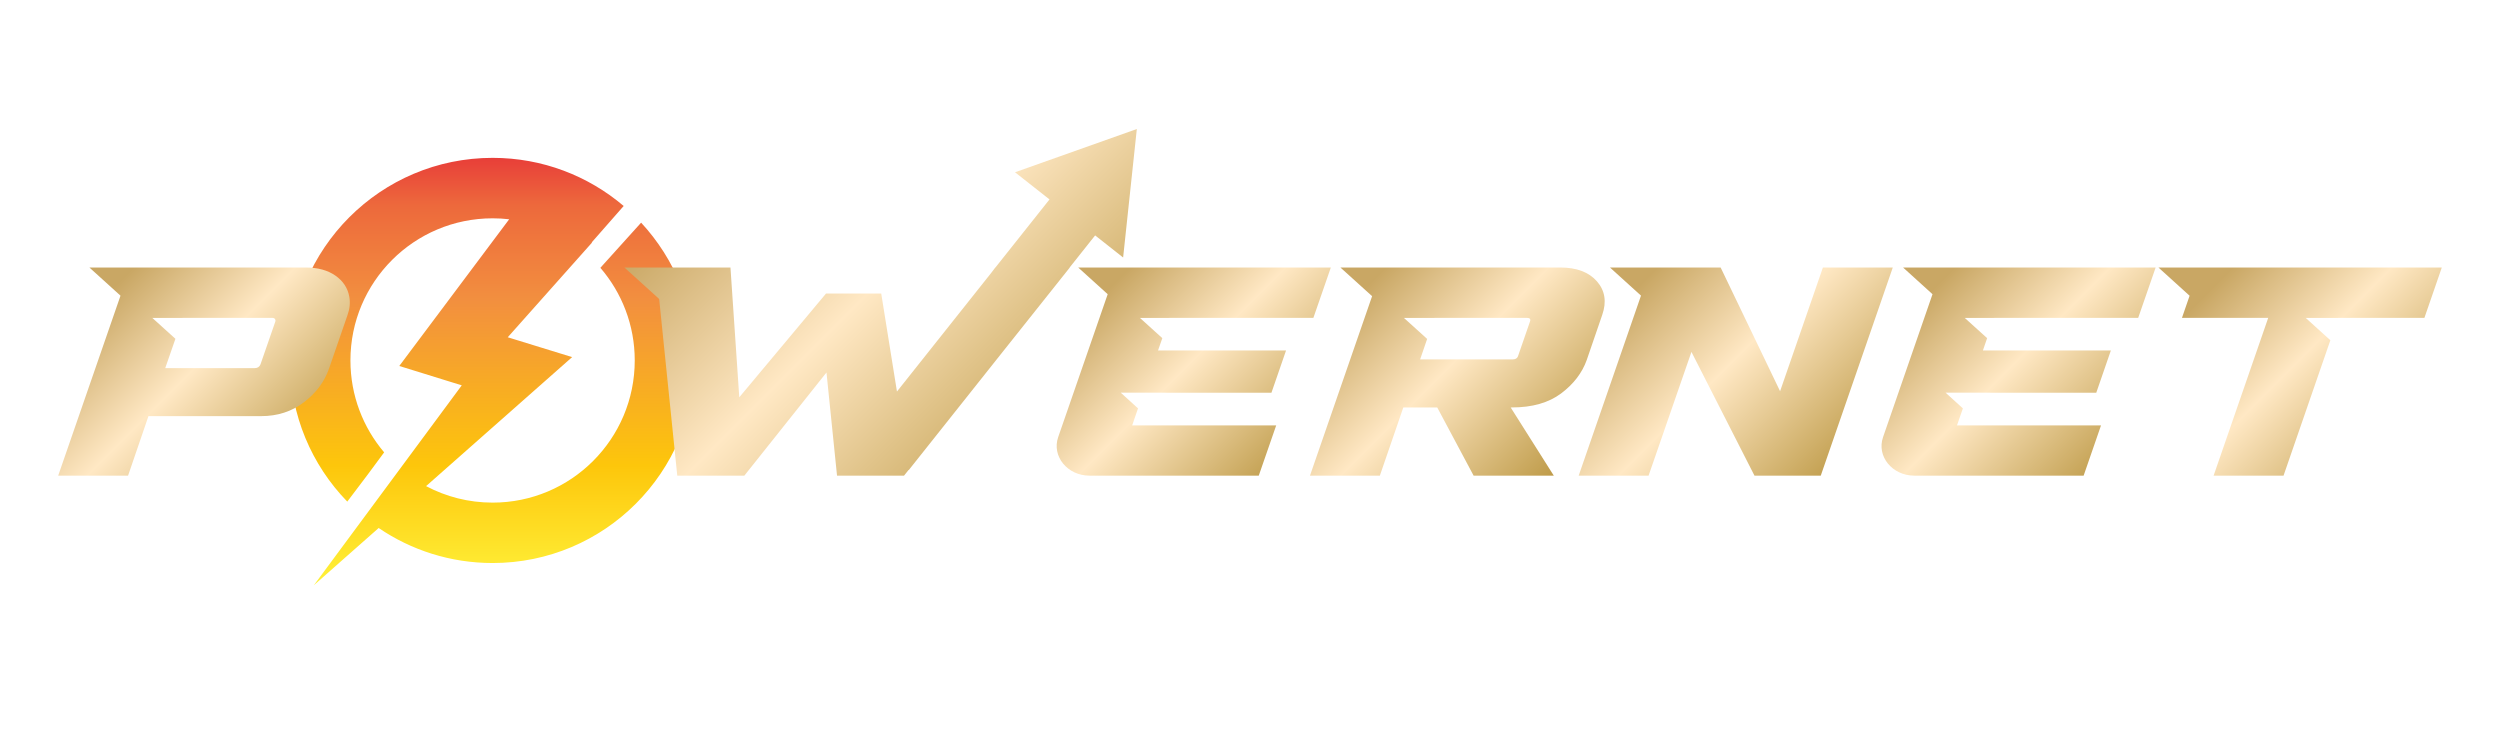 <svg xmlns="http://www.w3.org/2000/svg" viewBox="0 0 4197 1240" width="4197" height="1240"><title>POWERNET_logo</title><defs><linearGradient id="g1" x2="1" gradientUnits="userSpaceOnUse" gradientTransform="matrix(0,-717.55,680.193,0,448.474,982.6)"><stop offset="0" stop-color="#fff23a"></stop><stop offset=".281" stop-color="#fdc60b"></stop><stop offset=".668" stop-color="#f28f3f"></stop><stop offset=".888" stop-color="#ed693c"></stop><stop offset="1" stop-color="#e83e39"></stop></linearGradient><image width="4123" height="703" id="img1"></image><linearGradient id="g2" x2="1" gradientUnits="userSpaceOnUse" gradientTransform="matrix(438.378,438.378,-546.446,546.446,2840.032,259.388)"><stop offset=".152" stop-color="#c9a764"></stop><stop offset=".475" stop-color="#ffe8c4"></stop><stop offset=".915" stop-color="#bc9844"></stop><stop offset="1" stop-color="#7f5e2b"></stop></linearGradient><linearGradient id="g3" x2="1" gradientUnits="userSpaceOnUse" gradientTransform="matrix(404.815,404.815,-483.262,483.262,1955.351,267.725)"><stop offset=".152" stop-color="#c9a764"></stop><stop offset=".475" stop-color="#ffe8c4"></stop><stop offset=".915" stop-color="#bc9844"></stop><stop offset="1" stop-color="#7f5e2b"></stop></linearGradient><linearGradient id="g4" x2="1" gradientUnits="userSpaceOnUse" gradientTransform="matrix(404.815,404.815,-483.262,483.262,3340.081,267.725)"><stop offset=".152" stop-color="#c9a764"></stop><stop offset=".475" stop-color="#ffe8c4"></stop><stop offset=".915" stop-color="#bc9844"></stop><stop offset="1" stop-color="#7f5e2b"></stop></linearGradient><linearGradient id="g5" x2="1" gradientUnits="userSpaceOnUse" gradientTransform="matrix(419.531,419.531,-572.57,572.57,282.423,264.355)"><stop offset=".152" stop-color="#c9a764"></stop><stop offset=".475" stop-color="#ffe8c4"></stop><stop offset=".915" stop-color="#bc9844"></stop><stop offset="1" stop-color="#7f5e2b"></stop></linearGradient><linearGradient id="g6" x2="1" gradientUnits="userSpaceOnUse" gradientTransform="matrix(422.099,422.099,-482.031,482.031,2384.553,263.718)"><stop offset=".152" stop-color="#c9a764"></stop><stop offset=".475" stop-color="#ffe8c4"></stop><stop offset=".915" stop-color="#bc9844"></stop><stop offset="1" stop-color="#7f5e2b"></stop></linearGradient><linearGradient id="g7" x2="1" gradientUnits="userSpaceOnUse" gradientTransform="matrix(412.564,412.564,-540.286,540.286,3806.731,266.013)"><stop offset=".152" stop-color="#c9a764"></stop><stop offset=".475" stop-color="#ffe8c4"></stop><stop offset=".915" stop-color="#bc9844"></stop><stop offset="1" stop-color="#7f5e2b"></stop></linearGradient><linearGradient id="g8" x2="1" gradientUnits="userSpaceOnUse" gradientTransform="matrix(721.033,721.033,-1189.376,1189.376,1361.783,-96.836)"><stop offset=".152" stop-color="#c9a764"></stop><stop offset=".475" stop-color="#ffe8c4"></stop><stop offset=".915" stop-color="#bc9844"></stop><stop offset="1" stop-color="#7f5e2b"></stop></linearGradient></defs><style>		.s0 { fill: url(#g1) } 		.s1 { fill: url(#g2) } 		.s2 { fill: url(#g3) } 		.s3 { fill: url(#g4) } 		.s4 { fill: url(#g5) } 		.s5 { fill: url(#g6) } 		.s6 { fill: url(#g7) } 		.s7 { fill: url(#g8) } 	</style><g id="Layer 1"><g id="&lt;Group&gt;"><path id="&lt;Path&gt;" class="s0" d="m1076.3 373.8l-68.4 75.8c36 41.8 57.7 96.1 57.7 155.5 0 131.8-106.8 238.7-238.6 238.7-40.4 0-78.4-10-111.7-27.7l245.2-216.6-108.1-33.3 141.5-159-0.6-0.2 53.7-61.2c-59.3-50.4-136.1-80.8-220-80.8-187.9 0-340.1 152.3-340.1 340.1 0 92.2 36.6 175.8 96.1 237 21.8-28.7 49-64.7 61.9-82.7-35.3-41.6-56.6-95.4-56.6-154.3 0-131.8 106.9-238.6 238.7-238.6q14.1 0 27.8 1.6l-184.5 246.3 104.9 32.5-248.4 335.7 108.9-96.2c54.5 37.1 120.3 58.8 191.3 58.8 187.8 0 340-152.2 340-340.1 0-89.3-34.4-170.6-90.7-231.3z"></path><g id="&lt;Group&gt;"><use id="&lt;Image&gt;" style="opacity: .7;mix-blend-mode: screen" href="#img1" transform="matrix(1,0,0,1,36.845,156.214)"></use><g id="&lt;Group&gt;"><g id="&lt;Group&gt;"><path id="&lt;Path&gt;" class="s1" d="m3060.3 449.1l-71.9 207.7-99.8-207.7h-117.3-68.5l52.1 47.2-104.6 302.2h117.3l72-207.7 105.8 207.7h111.3l120.9-349.4z"></path><path id="&lt;Path&gt;" class="s2" d="m1963.1 533.6h241.8l29.3-84.5h-318.7q0 0 0 0h-105.4l49.5 44.8-83.1 239.9c-11.1 32.1 15.4 64.7 52.5 64.7h284.2l29.3-84.4h-241.8l9.8-28.5-29-26.4h75.2v0.1h177.8l24.5-70.9h-214.9l7.2-20.7-37.6-34h49.4z"></path><path id="&lt;Path&gt;" class="s3" d="m3347.8 533.6h241.8l29.3-84.5h-318.7q0 0 0 0h-105.3l49.4 44.8-83 239.9c-11.2 32.1 15.3 64.7 52.5 64.7h284.2l29.2-84.4h-241.8l9.9-28.5-29.1-26.4h75.3v0.1h177.7l24.5-70.9h-214.8l7.1-20.7-37.6-34h49.4z"></path><path id="&lt;Compound Path&gt;" fill-rule="evenodd" class="s4" d="m583.5 528.7l-31.2 90.3q-11.5 33-42.1 56.3-30.5 23.3-71.8 23.3h-189.2l-34.2 99.9h-117.3l104.6-302.1-52.2-47.3h363q30.5 0 50 13.6 19.4 13.6 23.3 35.4 2.7 15.1-2.9 30.6zm-121.1 8.7q-0.7-3.8-5.5-3.8h-150.2l-0.1 0.1h-50.9l38.8 35.1-17.1 49.2h150.2q7.2 0 9.7-6.3l24.9-71.8q0.4-1 0.2-2.5z"></path><path id="&lt;Compound Path&gt;" fill-rule="evenodd" class="s5" d="m2689.8 528.7l-26 75.7q-11.6 32.5-43 56.1-31.5 23.5-82.3 23.5h-2.4l72.4 114.5h-134.6l-61.1-114.5h-56.9l-39.4 114.5h-117.3l104.3-301.3-53.2-48.1h369.1q41.3 0 61.6 23.3 20.3 23.3 8.8 56.3zm-126.6 4.9h-155l-0.1 0.1h-51.2l39 35.3-11.8 34.4h155q7.8 0 9.6-6.3l19.8-57.2q2.4-6.3-5.3-6.3z"></path><path id="&lt;Path&gt;" class="s6" d="m3744.1 449.1h-51.7-68.8l52.3 47.4-12.8 37.1h144.8l-91.7 264.9h117.4l78.6-227.3-41.4-37.5h54.4v-0.1h144.9l29.2-84.5z"></path><path id="&lt;Path&gt;" class="s7" d="m1885.5 432.3l23-215.7-204.5 72.6 57.9 45.6-90.8 114.3h-0.2l-6.6 8.7-158.5 199.5-26.4-164.5h-92.7l-145.6 174.2-14.8-217.9h-125.1-52.9l58.3 52.8 30.4 296.6h112.6l137.9-173.2 17.7 173.2h112.5l7.6-9.5 0.3 0.2 156.9-197.5 113.5-142.6h-0.3l42.8-53.9z"></path></g></g></g></g></g></svg>